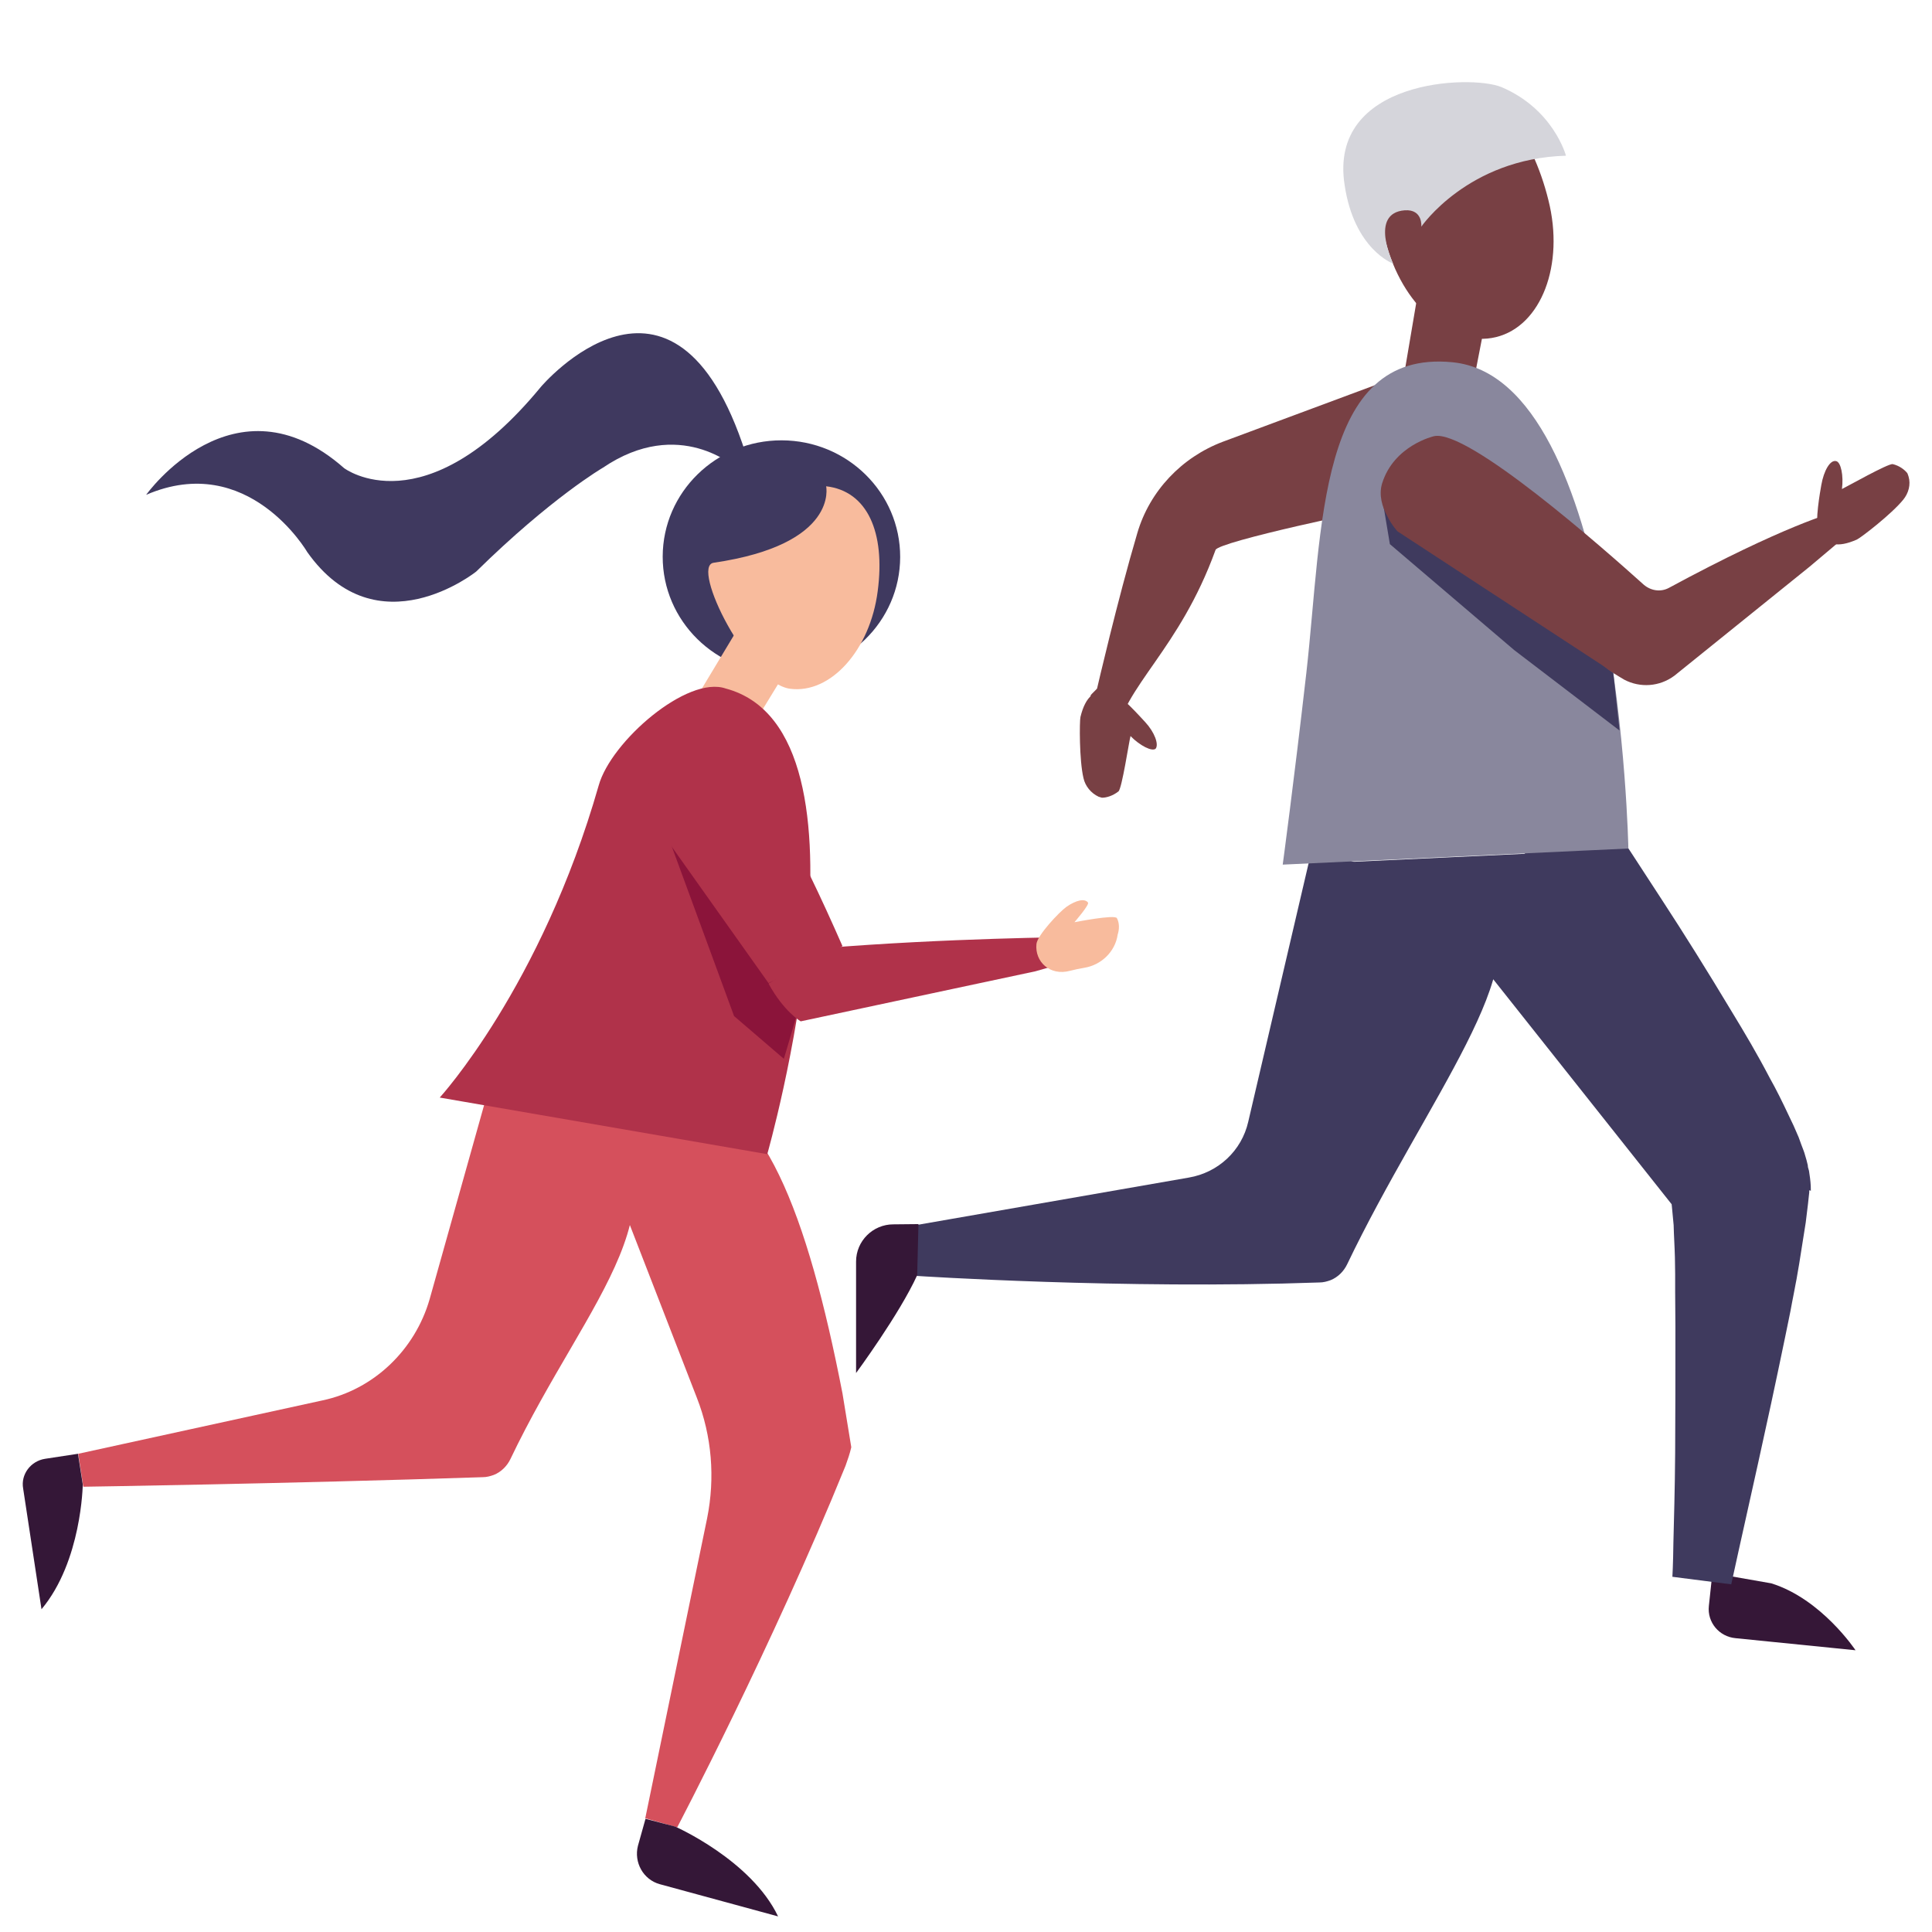 <?xml version="1.0" encoding="utf-8"?>
<!-- Generator: Adobe Illustrator 27.8.1, SVG Export Plug-In . SVG Version: 6.00 Build 0)  -->
<svg version="1.1" id="Laag_1" xmlns="http://www.w3.org/2000/svg" xmlns:xlink="http://www.w3.org/1999/xlink" x="0px" y="0px"
	 viewBox="0 0 768 768" style="enable-background:new 0 0 768 768;" xml:space="preserve">
<style type="text/css">
	.st0{fill:#351737;}
	.st1{fill:#D5505C;}
	.st2{fill:#341737;}
	.st3{fill:#3F395F;}
	.st4{fill:#F8BB9D;}
	.st5{fill:#B0324A;}
	.st6{fill:#784044;}
	.st7{fill:#3F3A5E;}
	.st8{fill:#D5D5DB;}
	.st9{fill:#214495;}
	.st10{fill:#89879D;}
	.st11{fill:#8B143A;}
</style>
<path class="st0" d="M680.7,625.3l-1.4,13.1c-0.7,6.5,4.1,12.2,10.6,12.8l47.7,4.8c0,0-13.5-20.4-33.5-26.6L680.7,625.3z"/>
<g id="XMLID_2151_">
	<path class="st1" d="M233.7,436.2l-36.8-12.8l-26.1,93c-5.8,20.2-22.2,36-42.7,40.3l-97,21.2l2,13.1c0,0,80.8-1.2,158.8-3.8
		c1.6,0,3-0.4,4.4-0.9l0,0c3-1.2,5.3-3.6,6.6-6.3C233.7,515.4,277.5,477.1,233.7,436.2z"/>
	<path id="XMLID_2152_" class="st2" d="M31,577.9l-13.1,2c-5.7,0.9-9.7,6.2-8.7,11.8l7.3,48c16-19.1,16.4-49.6,16.4-49.6L31,577.9z"
		/>
</g>
<g id="XMLID_2147_">
	<path class="st1" d="M334.9,553.9c-13.9-71.4-32-119.6-63.8-121.2l-37.2,11.8L277,555.6c6,15.3,7.3,31.9,4.1,47.9l-24.6,119.3
		l12.7,3.6c0,0,37.7-71.8,66.9-143.7c0.9-2.5,1.7-4.8,2.3-7.4l0,0L334.9,553.9z"/>
	<path id="XMLID_2148_" class="st2" d="M256.6,723l-3,10.7c-1.7,6.6,2.1,13.5,8.7,15.3l47,12.8c-10.7-22.4-40.9-35.7-40.9-35.7
		L256.6,723z"/>
</g>
<ellipse transform="matrix(2.416220e-03 -1 1 2.416220e-03 88.582 531.404)" class="st3" cx="310.6" cy="221.3" rx="46.3" ry="47.2"/>
<path class="st4" d="M348.9,235c-3,23.4-18.7,40.9-34.8,38.8c-16.4-2.1-39.8-48.8-30.4-50.1c49.9-7.3,44.7-30.4,44.7-30.4
	C344.8,195.2,352,211.6,348.9,235z"/>
<polygon class="st4" points="272.4,284.7 293.2,250.1 309.4,271.8 302.3,283.4 "/>
<path class="st5" d="M174.8,436.3c0,0,40.3-44,63.2-124.1c4.9-17.5,35.2-43.8,50.5-38.5c64.4,17.2,16.5,185.1,16.5,185.1
	L174.8,436.3z"/>
<path class="st3" d="M296.4,180.2c-28.6-88.9-81.4-26.4-81.4-26.4c-46.4,56.4-78.2,32.3-78.2,32.3c-43.7-38.5-78.7,10.6-78.7,10.6
	c40.6-17.5,64,22.7,64,22.7c27.8,39.4,67.2,7.8,67.2,7.8c29.9-29.4,50.4-41.3,50.4-41.3c30.4-20.6,52.9,0.1,52.9,0.1L296.4,180.2z"
	/>
<g>
	<path class="st6" d="M586.1,177.7c-5.3-13.5-21.8-13.1-24.9-12.8c-0.4,0-2.1-16.3-2.5-16.3l-72.6,27c-16.4,6.2-29.1,19.6-34,36.3
		c-7.9,26.7-16,61.8-16,61.8c0,0.1-2.5,2.5-2.5,2.6l-1.7,14.4c-0.4,3.3,2,6.3,5,6.6l0,0c2.6,0.4,5.8-0.9,6.3-3.6
		c3.6-21.2,25.5-35.1,40-75.1c1.2-3.3,63-16.4,66.5-16.5c21.2-1.1,24.6-10,32.4-21.2C582,181.1,592.1,192.5,586.1,177.7z"/>
	<path class="st6" d="M455.2,287c-2-2.1-9.9-11.1-13.4-11.9c-6.5-1.6-10.3,1.7-12.3,9.9c-0.4,1.7-0.5,17.2,1.2,24.3
		c0.7,3.2,3,6,6,7.4c0.5,0.1,1.1,0.4,1.4,0.4c1.7,0,4.2-0.7,6.5-2.5c1.4-1.1,4.2-19.9,4.8-22c3.7,3.8,8.6,6.3,10,5
		C460.7,295.9,459,291.1,455.2,287z"/>
	<path class="st6" d="M724,192.8c-0.5,2.8-2.6,14.7-1.2,18c2.8,6.2,7.8,7,15.3,3.7c1.6-0.7,13.9-10.2,18.5-15.9c2.1-2.6,3-6,2.1-9.1
		c-0.1-0.5-0.4-1.1-0.5-1.4c-1.1-1.4-3.2-3-5.8-3.6c-1.7-0.4-18.3,9-20.2,9.9c0.7-5.3-0.4-10.7-2.3-11.1
		C727.5,182.7,725,187.1,724,192.8z"/>
	<path class="st7" d="M589.2,361.2l-67.5-24.5l-25.5,109.2c-2.6,11.5-11.9,20.2-23.6,22.2l-110.2,19.2l2,19.9c0,0,82,5.4,160.1,2.6
		c1.6,0,3-0.4,4.4-0.9l0,0c3-1.2,5.3-3.6,6.6-6.3C566.3,438.2,612.9,380.9,589.2,361.2z"/>
	<g>
		<polygon class="st6" points="555.8,162.8 563.4,117.9 589.2,134.1 586.3,149 		"/>
		<path class="st6" d="M615.5,79.5c6.5,25.7-2.8,50.1-20.8,54.5c-18,4.4-37.6-12.7-44-38.5c-6.5-25.7,6.5-56,24.5-60.6
			C593.2,30.7,609.2,53.9,615.5,79.5z"/>
	</g>
	<path class="st8" d="M622.5,61.9c0,0-4.9-18.5-25.7-27.3c-12.2-5-68.8-3-62.3,38.9c3.8,25.7,19.3,31.3,19.3,31.3
		s-9.7-20.1,4.6-21.2c7.3-0.5,6.6,6.5,6.6,6.5S583.5,63,622.5,61.9z"/>
	<g>
		<path class="st9" d="M594.5,181.1c-9.1-11.9-26.4-14-38.4-4.9s-23.6,25.9-14.4,37.7c9.1,11.9,35.7,14.8,47.7,5.4
			C601.5,210.1,603.7,193.1,594.5,181.1z"/>
	</g>
	<path class="st7" d="M719.8,471.4c-0.1-2-0.4-4.1-0.7-6l-0.4-1.4l-0.1-0.9l-0.5-2c-0.4-1.2-0.7-2.6-1.1-3.6c-0.7-1.7-1.4-3.8-2-5.4
		l-2-4.6l-2-4.2c-2.5-5.3-4.9-10.2-7.5-14.8c-4.9-9.4-10-18-15-26.2c-9.9-16.5-19.3-31.5-27.6-44.2c-8.3-12.7-15.1-23.3-20.1-30.7
		s-7.8-11.6-7.8-11.6L606,339.4l-79.2,3.7l34.5,46.3l32.3-0.1l70.9,89.4l0,0l0.1,0.9l0.7,7.4c0.1,4.2,0.4,8.6,0.5,12.8
		c0,2.1,0.1,4.1,0.1,6.5c0,2.3,0,4.8,0,7c0,4.8,0.1,9.4,0.1,13.9c0,18.3,0,35.6-0.1,50.4c-0.1,14.8-0.5,27.1-0.7,35.7
		c-0.1,8.6-0.4,13.5-0.4,13.5l23.4,3c0,0,4.2-19.3,10.7-48.3c3.2-14.4,6.9-31.5,10.7-49.9c0.9-4.6,2-9.4,2.8-14
		c0.5-2.3,0.9-4.8,1.4-7.3c0.5-2.3,0.9-5.3,1.4-7.9c0.9-5.4,1.7-11,2.6-16.4l0.9-7.4l0.4-3.7l0.1-0.9v-0.5v-0.1v-0.1
		C719.8,472.5,719.9,475.1,719.8,471.4z"/>
	<path class="st10" d="M509.9,343.7c0,0,4.4-32.5,9.4-76.3c6.5-57.4,4.4-128.7,58.1-123.4c66.4,6.5,69.9,193.3,69.9,193.3
		L509.9,343.7z"/>
	<path class="st0" d="M365.1,486.6l-10,0.1c-8.1,0-14.8,6.6-14.8,14.8v44.3c0,0,17.2-23.3,24.3-38.9L365.1,486.6z"/>
	<polygon class="st7" points="552.5,216.3 601.9,258.4 643.8,290.4 641.3,267.5 549.2,196.6 	"/>
	<path class="st6" d="M728.7,203.8c0,0-19.3,5-65.3,29.9c-3.2,1.7-7,1.2-9.9-1.2c-16-14.4-70.2-62.2-83.5-59.1
		c0,0-15.9,3.6-20.6,18.8c-1.4,4.6,0.1,9.4,2,12.8c1.7,3.6,4.1,6.2,4.1,6.2l81.5,53.3c3.2,2.5,6.2,4.2,8.7,5.7
		c6.3,3.3,14,2.8,19.9-1.6l53.7-43.3l15.9-13.4L728.7,203.8z"/>
</g>
<polygon class="st11" points="261.5,321.4 291.8,403.9 311.6,420.9 322.2,385 "/>
<g id="XMLID_2144_">
	<path id="XMLID_2146_" class="st5" d="M305.5,391c6.2,11.3,12.8,15,12.8,15l93.3-19.9l17.1-4.9l-2.5-8.7c0,0-50,0.4-98.8,4.4
		L305.5,391z"/>
	<path id="XMLID_2145_" class="st5" d="M334.9,376.1c-17.1-39-36.6-77.3-50-79.9c0,0-13.1-2.1-22.7,7.5c-9.7,9.7-1.4,24.1-1.4,24.1
		l44.7,63L334.9,376.1z"/>
</g>
<path class="st4" d="M444,365c-0.7-1.6-16.9,1.6-16.9,1.6s6-6.9,5.4-7.8c-1.2-1.7-4.6-1.1-8.6,1.7c-2.8,2-11.6,11.3-11.9,14.8
	c-0.7,6.9,5.3,12.8,13.4,10.6c2-0.5,3.8-0.9,5.7-1.2c6.6-1.1,12.2-6.3,13.2-13.2C445,369.3,445,366.9,444,365z"/>
</svg>

